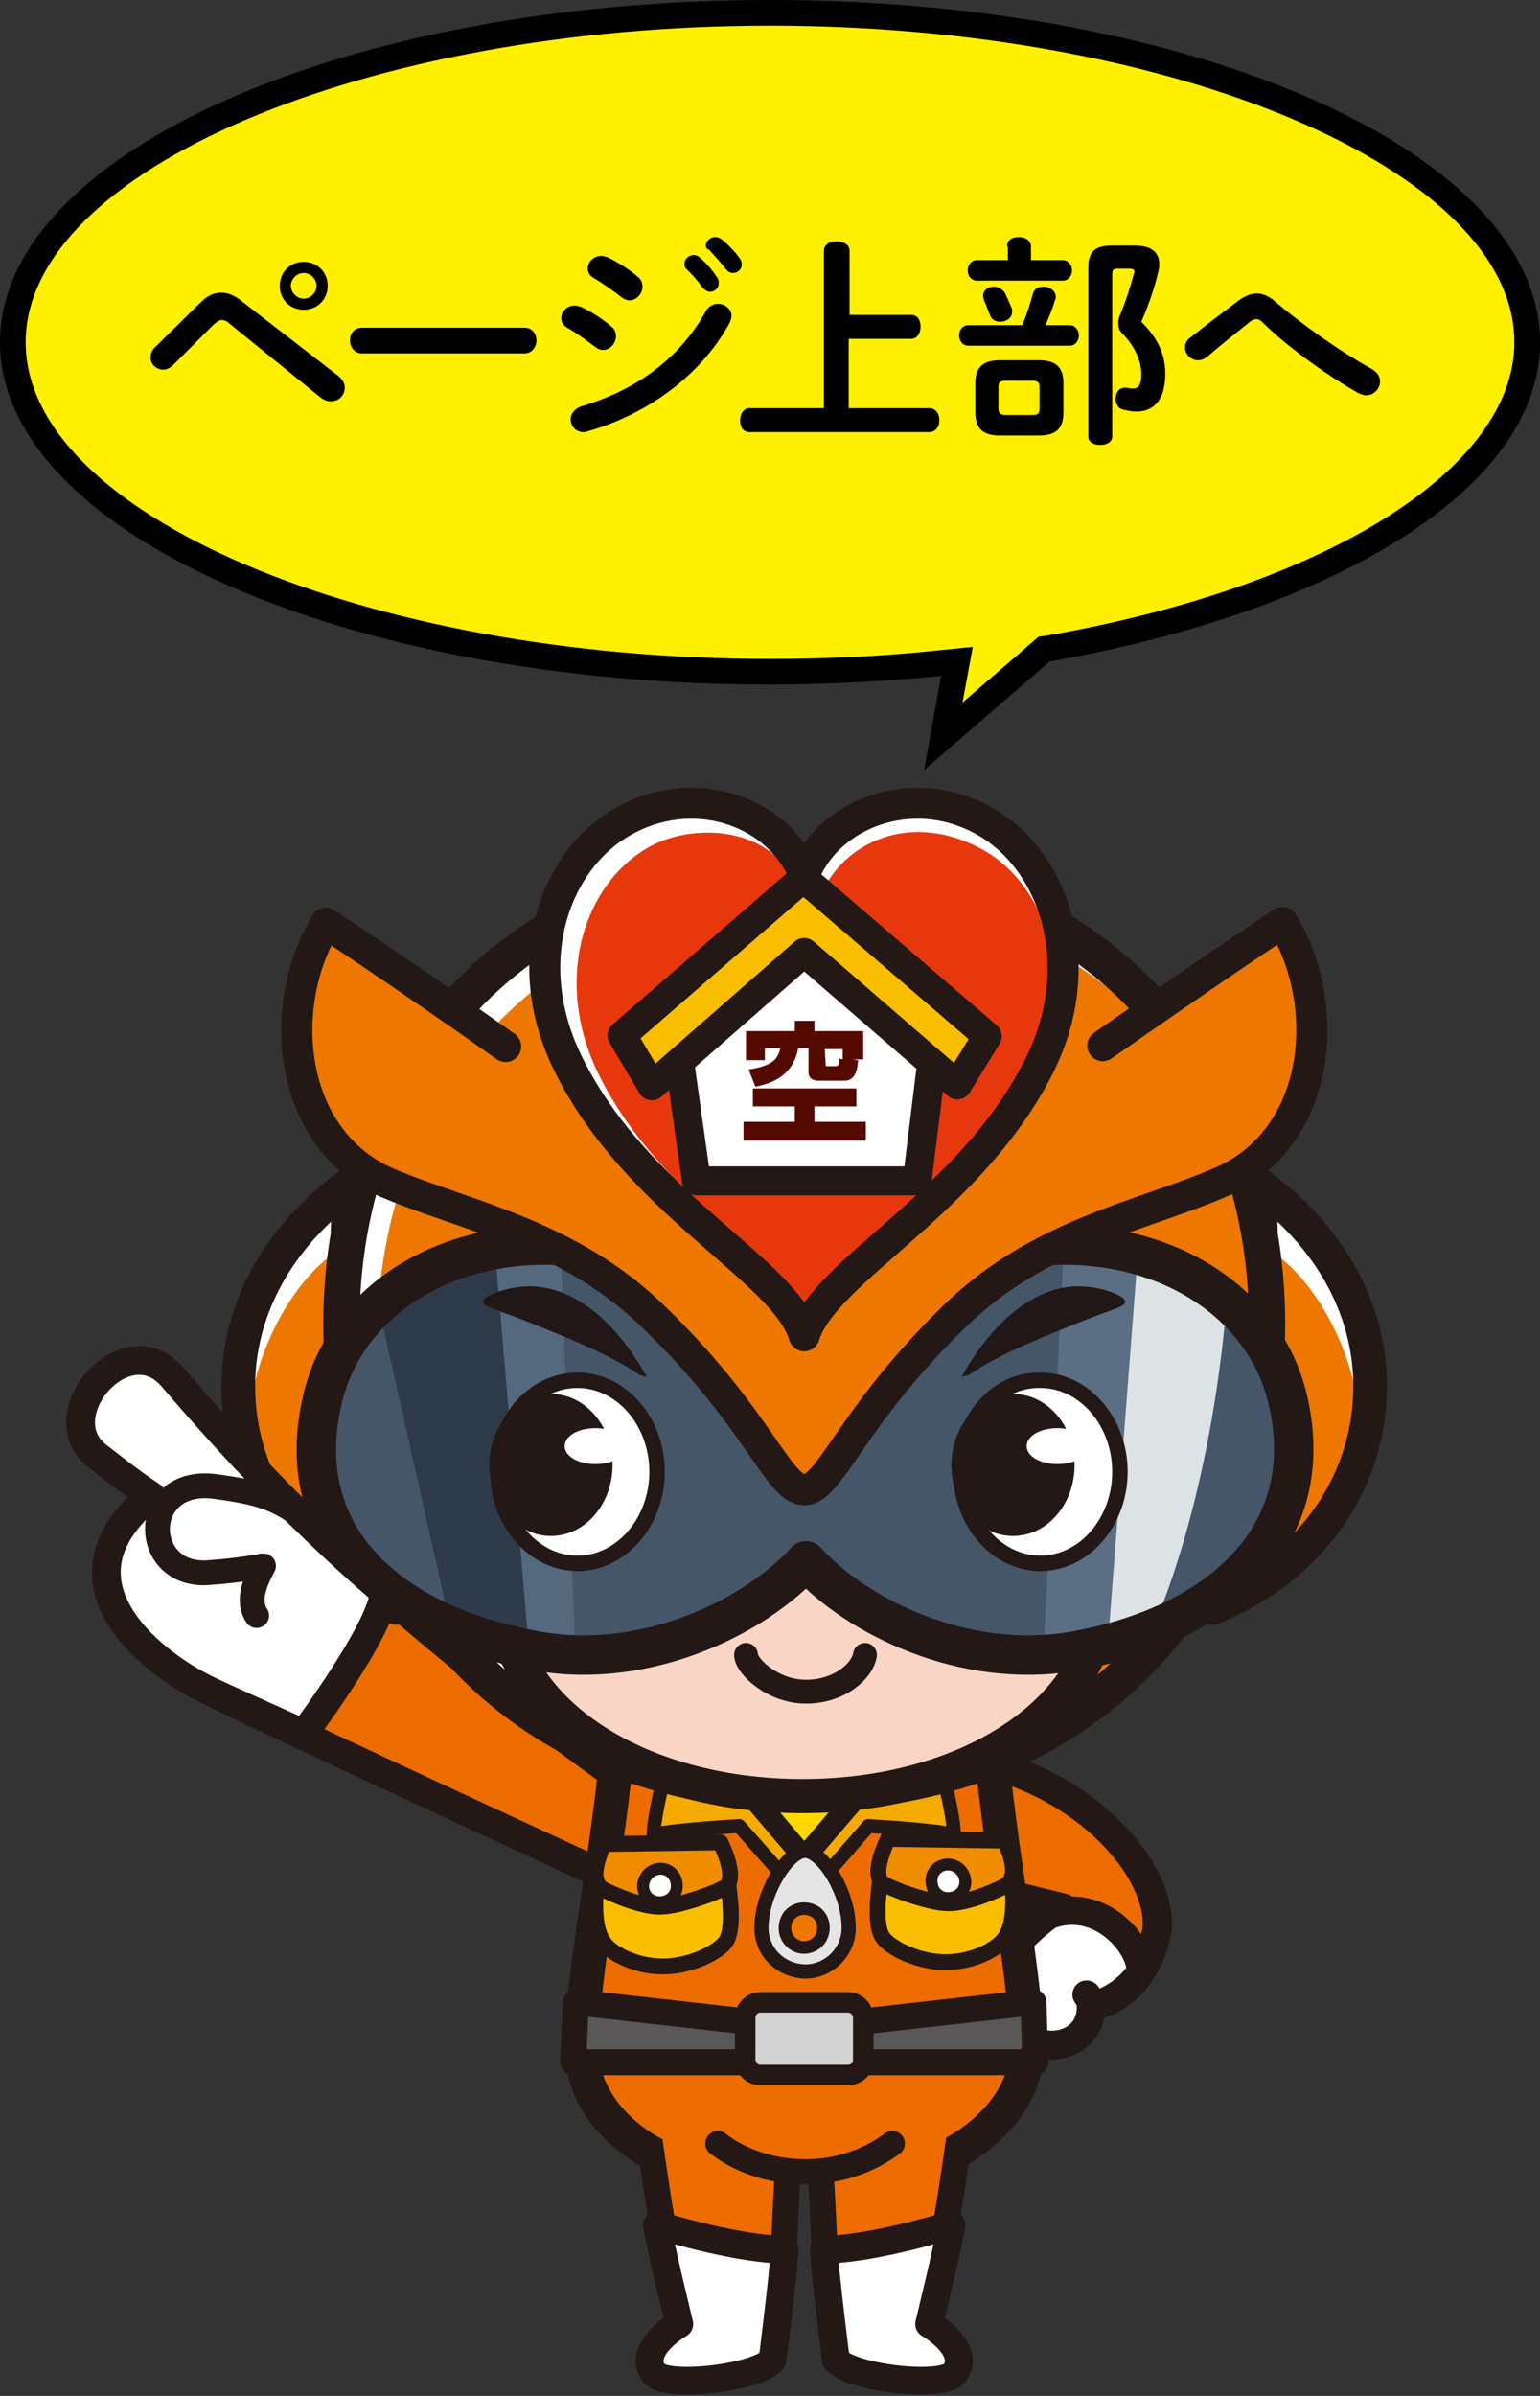 <?xml version="1.0" encoding="utf-8"?>
<!-- Generator: Adobe Illustrator 27.2.0, SVG Export Plug-In . SVG Version: 6.00 Build 0)  -->
<svg version="1.1" id="レイヤー_1" xmlns="http://www.w3.org/2000/svg" xmlns:xlink="http://www.w3.org/1999/xlink" x="0px"
	 y="0px" viewBox="0 0 180 280" style="enable-background:new 0 0 180 280;" xml:space="preserve">
<rect x="0" y="0" width="180" height="280" fill="#333333" stroke="none"/>
<style type="text/css">
	.st0{clip-path:url(#SVGID_00000179630519566360124790000002061769873768393650_);}
	.st1{fill:#FFF000;}
	.st2{enable-background:new    ;}
	.st3{clip-path:url(#SVGID_00000025443870902657151730000008595801029711174298_);}
	.st4{fill:#1DADE5;stroke:#231815;stroke-width:6.074;stroke-linecap:round;stroke-linejoin:round;}
	.st5{fill:#EC6C00;stroke:#231815;stroke-width:3.419;stroke-linecap:round;stroke-linejoin:round;}
	.st6{fill:#FFFFFF;stroke:#231815;stroke-width:3.311;stroke-linecap:round;stroke-linejoin:round;}
	.st7{fill:#EC6C00;stroke:#231815;stroke-width:3.974;stroke-linejoin:round;}
	.st8{fill:#EC6C00;}
	.st9{fill:#FFFFFF;stroke:#231815;stroke-width:3.248;stroke-linejoin:round;}
	.st10{fill:#EC6C00;stroke:#231815;stroke-width:2.934;stroke-linecap:round;stroke-linejoin:round;}
	.st11{fill:#F9BE00;stroke:#231815;stroke-width:1.856;stroke-linecap:round;stroke-linejoin:round;}
	.st12{fill:#F08C00;stroke:#231815;stroke-width:1.856;stroke-linecap:round;stroke-linejoin:round;}
	.st13{fill:#FFFFFF;stroke:#231815;stroke-width:1.392;stroke-linecap:round;stroke-linejoin:round;}
	.st14{fill:#F5AA00;stroke:#231815;stroke-width:1.624;stroke-linecap:round;stroke-linejoin:round;}
	.st15{fill:#595757;stroke:#231815;stroke-width:3.037;stroke-linecap:round;stroke-linejoin:round;}
	.st16{fill:#D2D2D3;stroke:#231815;stroke-width:2.396;stroke-linecap:round;stroke-linejoin:round;}
	.st17{fill:#FFD800;stroke:#231815;stroke-width:2.552;stroke-linejoin:round;}
	.st18{fill:#FFFFFF;}
	.st19{fill:#ED7700;}
	.st20{fill:none;stroke:#231815;stroke-width:3.936;stroke-linecap:round;stroke-linejoin:round;}
	.st21{fill:none;stroke:#231815;stroke-width:4.235;stroke-linecap:round;stroke-linejoin:round;}
	.st22{fill:#F9D5C5;stroke:#231815;stroke-width:3.987;}
	.st23{fill:none;stroke:#231815;stroke-width:2.784;stroke-linecap:round;stroke-linejoin:round;}
	.st24{fill:#E5E5E6;stroke:#231815;stroke-width:1.659;stroke-miterlimit:10;}
	.st25{fill:#ED7700;stroke:#231815;stroke-width:1.467;stroke-miterlimit:10;}
	.st26{fill:#455668;}
	.st27{fill:#5A6F83;}
	.st28{fill:#DDE2E5;}
	.st29{fill:#2E3A49;}
	.st30{fill:#55697E;}
	.st31{fill:none;stroke:#231815;stroke-width:4.608;stroke-linejoin:round;}
	.st32{fill:#ED7700;stroke:#231815;stroke-width:3.634;stroke-linecap:round;stroke-linejoin:round;}
	.st33{fill:#E7380D;}
	.st34{fill:none;stroke:#231815;stroke-width:3.625;stroke-linecap:round;stroke-linejoin:round;}
	.st35{fill:none;stroke:#231815;stroke-width:2.9;stroke-linecap:round;stroke-linejoin:round;}
	.st36{fill:#211716;}
	.st37{fill:#FFFFFF;stroke:#231815;stroke-width:1.807;}
	.st38{fill:#231815;}
	.st39{fill:#FFFFFF;stroke:#231815;stroke-width:3.375;stroke-linecap:round;stroke-linejoin:round;}
	.st40{fill:#F9BE00;stroke:#231815;stroke-width:3.375;stroke-linecap:round;stroke-linejoin:round;}
	.st41{fill:#540A00;}
</style>
<g>
	<g>
		<defs>
			<rect id="SVGID_1_" width="180" height="280"/>
		</defs>
		<clipPath id="SVGID_00000098191318704728610570000004755126868720867973_">
			<use xlink:href="#SVGID_1_"  style="overflow:visible;"/>
		</clipPath>
		<g style="clip-path:url(#SVGID_00000098191318704728610570000004755126868720867973_);">
			<g>
				<path d="M90,0C40.3,0,0,17.9,0,40s40.3,40,90,40c6.9,0,13.6-0.4,20-1l-2,11l14.7-12.7C156.3,71.4,180,57,180,40
					C180,17.9,139.7,0,90,0z"/>
				<path class="st1" d="M113.7,75.6l-4,0.4c-6.5,0.7-13.1,1-19.7,1C42.8,77,3,60.1,3,40S42.8,3,90,3s87,16.9,87,37
					c0,14.8-22,28.6-54.8,34.3l-0.8,0.1l-8.9,7.7L113.7,75.6z"/>
				<g class="st2">
					<path d="M23.6,35.2c0.7-0.7,1.5-1,2.3-1c0.7,0,1.4,0.3,2.1,0.8l11.5,8.9c0.5,0.4,0.8,0.9,0.8,1.4c0,0.9-0.7,1.6-1.6,1.6
						c-0.4,0-0.8-0.1-1.3-0.5l-10.6-8.6c-0.3-0.3-0.6-0.4-0.9-0.4c-0.3,0-0.5,0.2-0.9,0.5l-4.7,4.7c-0.4,0.4-0.8,0.6-1.2,0.6
						c-0.8,0-1.5-0.6-1.5-1.4c0-0.4,0.1-0.8,0.5-1.2L23.6,35.2z M38.3,33.4c0,1.6-1.2,2.8-2.8,2.8c-1.6,0-2.8-1.2-2.8-2.8
						c0-1.6,1.2-2.8,2.8-2.8C37.1,30.6,38.3,31.8,38.3,33.4z M37,33.4c0-0.8-0.7-1.5-1.5-1.5S34,32.6,34,33.4s0.7,1.5,1.5,1.5
						S37,34.2,37,33.4z"/>
				</g>
				<g class="st2">
					<path d="M61.3,38.3c0.9,0,1.4,0.7,1.4,1.5c0,0.7-0.5,1.5-1.4,1.5h-19c-0.9,0-1.4-0.8-1.4-1.5c0-0.8,0.5-1.5,1.4-1.5H61.3z"/>
				</g>
				<g class="st2">
					<path d="M71.5,38.2c0.4,0.3,0.5,0.8,0.5,1.1c0,0.8-0.7,1.6-1.5,1.6c-0.3,0-0.6-0.1-1-0.4c-0.9-0.7-2.3-1.7-3.2-2.2
						c-0.5-0.3-0.7-0.7-0.7-1.1c0-0.8,0.7-1.5,1.6-1.5c0.2,0,0.5,0.1,0.8,0.2C69.2,36.5,70.5,37.3,71.5,38.2z M83.9,35.5
						c0.8,0,1.6,0.6,1.6,1.4c0,0.3-0.1,0.5-0.2,0.8c-3.5,6.4-9.9,10.8-16.6,12.7c-0.2,0.1-0.4,0.1-0.5,0.1c-0.9,0-1.5-0.7-1.5-1.5
						c0-0.6,0.4-1.2,1.2-1.5c6.4-1.9,11.5-5.5,14.7-11.3C82.9,35.8,83.4,35.5,83.9,35.5z M74.6,32.4c0.4,0.3,0.5,0.8,0.5,1.1
						c0,0.8-0.7,1.6-1.5,1.6c-0.3,0-0.6-0.1-1-0.4c-0.9-0.7-2.3-1.7-3.2-2.2c-0.5-0.3-0.7-0.7-0.7-1.1c0-0.8,0.7-1.5,1.6-1.5
						c0.2,0,0.5,0.1,0.8,0.2C72.3,30.7,73.6,31.5,74.6,32.4z M80,30.8c0-0.5,0.5-1,1.1-1c0.2,0,0.5,0.1,0.7,0.3
						c0.7,0.6,1.5,1.5,2,2.3c0.2,0.2,0.2,0.5,0.2,0.7c0,0.6-0.5,1-1,1c-0.3,0-0.6-0.2-0.9-0.5c-0.6-0.9-1.3-1.6-1.9-2.2
						C80,31.2,80,31,80,30.8z M82.5,28.7c0-0.5,0.5-1,1.1-1c0.3,0,0.5,0.1,0.8,0.3c0.7,0.6,1.5,1.4,2,2.1c0.2,0.3,0.3,0.5,0.3,0.8
						c0,0.6-0.5,1-1,1c-0.3,0-0.6-0.1-0.9-0.5c-0.6-0.8-1.3-1.5-1.9-2.2C82.6,29.1,82.5,28.9,82.5,28.7z"/>
				</g>
				<g class="st2">
					<path d="M106.5,36.8c0.8,0,1.1,0.7,1.1,1.4s-0.4,1.4-1.1,1.4h-7.3v8.1h9.4c0.8,0,1.2,0.7,1.2,1.4s-0.4,1.4-1.2,1.4h-21
						c-0.8,0-1.1-0.7-1.1-1.4s0.4-1.4,1.1-1.4h8.7V29.3c0-0.8,0.8-1.1,1.5-1.1c0.8,0,1.5,0.4,1.5,1.1v7.5H106.5z"/>
				</g>
				<g class="st2">
					<path d="M119.5,38c0.4-1,0.9-2.4,1.2-3.6c0.2-0.7,0.7-0.9,1.3-0.9c0.7,0,1.4,0.5,1.4,1.2c0,0.1,0,0.3-0.1,0.4
						c-0.3,1-0.7,2-1.1,2.9h2.8c0.7,0,1.1,0.6,1.1,1.2c0,0.6-0.4,1.2-1.1,1.2h-11.8c-0.7,0-1.1-0.6-1.1-1.2c0-0.6,0.4-1.2,1.1-1.2
						H119.5z M117.7,28.8c0-0.8,0.7-1.1,1.4-1.1s1.4,0.4,1.4,1.1v1.6h3.7c0.7,0,1.1,0.6,1.1,1.2c0,0.6-0.4,1.2-1.1,1.2h-10
						c-0.7,0-1.1-0.6-1.1-1.2c0-0.6,0.4-1.2,1.1-1.2h3.6V28.8z M116.9,50.9c-2,0-2.9-0.8-2.9-2.7v-3.4c0-1.9,0.9-2.7,2.9-2.7h4.5
						c2,0,2.9,0.8,2.9,2.7v3.4c0,2-1,2.7-2.9,2.7H116.9z M114.9,34.6c0-0.7,0.6-1.1,1.3-1.1c0.5,0,1,0.3,1.3,0.8
						c0.2,0.5,0.5,1.1,0.7,1.6c0.1,0.2,0.1,0.3,0.1,0.5c0,0.8-0.7,1.2-1.4,1.2c-0.5,0-1-0.2-1.2-0.8c-0.2-0.5-0.4-1.1-0.7-1.7
						C115,34.9,114.9,34.7,114.9,34.6z M120.7,48.5c0.6,0,0.8-0.2,0.8-0.7v-2.6c0-0.5-0.2-0.7-0.8-0.7h-3.2c-0.6,0-0.8,0.2-0.8,0.7
						v2.6c0,0.5,0.3,0.7,0.8,0.7H120.7z M132.7,28.7c1.9,0,2.8,0.8,2.8,2.2c0,0.4-0.1,0.8-0.2,1.2c-0.5,2-1.2,3.9-1.9,5.5
						c2.1,2.1,2.8,4,2.8,6.1c0,3.1-1.4,4.4-3.4,4.4c-0.5,0-0.9-0.1-1.4-0.2c-0.7-0.1-1-0.7-1-1.3c0-0.7,0.4-1.3,1.1-1.3
						c0.1,0,0.2,0,0.2,0c0.3,0.1,0.5,0.1,0.8,0.1c0.5,0,0.9-0.3,0.9-1.7c0-1.4-0.7-3.2-2.2-4.7c-0.4-0.4-0.5-0.8-0.5-1.3
						c0-0.3,0.1-0.7,0.3-1.1c0.5-1.2,1.1-3,1.5-4.5c0-0.1,0.1-0.3,0.1-0.3c0-0.3-0.2-0.4-0.6-0.4h-1.4c-0.5,0-0.6,0.2-0.6,0.7v18.9
						c0,0.7-0.7,1-1.4,1c-0.7,0-1.4-0.3-1.4-1V31.3c0-1.8,0.7-2.6,2.7-2.6H132.7z"/>
				</g>
				<g class="st2">
					<path d="M144.8,35.1c0.7-0.5,1.4-0.8,2.1-0.8c0.7,0,1.4,0.3,2.1,0.9c2.9,2.5,7.5,5.8,11.3,7.9c0.7,0.4,1,0.9,1,1.5
						c0,0.8-0.7,1.6-1.6,1.6c-0.3,0-0.6-0.1-1-0.3c-3.9-2.2-8.6-5.7-11.1-8.2c-0.3-0.3-0.5-0.4-0.8-0.4c-0.2,0-0.4,0.1-0.7,0.3
						c-1.2,1-3.3,2.6-5,4.1c-0.4,0.3-0.7,0.4-1.1,0.4c-0.8,0-1.5-0.7-1.5-1.5c0-0.4,0.2-0.9,0.7-1.2
						C141.2,37.8,143.2,36.3,144.8,35.1z"/>
				</g>
			</g>
			<g>
				<g>
					<defs>
						<rect id="SVGID_00000013189759700074370950000011599487383009708991_" x="4.8" y="92" width="160" height="188"/>
					</defs>
					<clipPath id="SVGID_00000160902207666234274720000010923790616462998925_">
						<use xlink:href="#SVGID_00000013189759700074370950000011599487383009708991_"  style="overflow:visible;"/>
					</clipPath>
					<g style="clip-path:url(#SVGID_00000160902207666234274720000010923790616462998925_);">
						<path class="st4" d="M76.6,244.1c3.5,25.1,4.6,30.5,10,30.2c4.4-0.3,2.9-13,4.5-26.2"/>
						<path class="st4" d="M111.4,244.1c-3.5,25.1-4.6,30.5-10,30.2c-4.4-0.3-2.9-13-4.5-26.2"/>
						<g>
							<g>
								<path class="st5" d="M23.7,197.2c-6.1-3.1-18.2-12.5-6-22.4c-2.6-1.7-4.9-3.6-6.1-4.5c-6.4-4.6,3-15.7,8.5-9.4
									c7.5,8.7,22.5,25.8,54,48.1l-0.7,11.4C73.3,220.4,30.6,200.7,23.7,197.2z"/>
							</g>
						</g>
						<g>
							<path class="st5" d="M116.3,206.3c12.8,3.7,20.2,14,18.8,19.9c-1.7,7.2-7.1,8.3-7.7,8.2c0.2,4.1-4.5,6.1-8.6,3.2
								c-1.4-1-3.4-3.7-2.1-7.3c1.1-3.3,6.3-6.8,7.6-7.3l-9.7-2.4"/>
							<g>
								<path class="st6" d="M133.3,230.5c-2.3,3.3-5.5,3.9-5.8,3.9c0.2,4.1-4.5,6.1-8.6,3.2c-1.4-1-3.4-3.7-2.1-7.3
									c0.8-2.2,3.6-4.9,5.8-6.5C128.7,221.5,133.6,227.6,133.3,230.5z"/>
								<path class="st6" d="M127.6,234.7c0-0.5-0.2-1.1-0.6-1.6"/>
							</g>
						</g>
						<path class="st7" d="M115.4,195c0,15.6,4.6,34.3,4.6,44.5c0,5-3.7,9.5-8.7,12.2c-5.3,2.9-11.6,1-17.3,1
							c-5.7,0-12.3,1.9-17.8-1.1c-4.7-2.6-8.2-7-8.2-12.1c0-10.9,4.6-28.9,4.6-44.5L115.4,195L115.4,195z"/>
						<path class="st8" d="M76.6,244.1c3.5,25.1,4.6,30.5,10,30.2c4.4-0.3,2.9-13,4.5-26.2"/>
						<path class="st9" d="M79.4,271.6c0,0-5,2.9-3,5.7c1.3,1.9,12.2,0.6,13.9-1.5c0,0,1.4-11.1,1.4-12.9c-5.2,0-13.6-2.5-14.9-2.9
							C77,261.8,79.4,271.6,79.4,271.6z"/>
						<path class="st8" d="M111.4,244.1c-3.5,25.1-4.6,30.5-10,30.2c-4.4-0.3-2.9-13-4.5-26.2"/>
						<path class="st9" d="M108.6,271.6c0,0,5,2.9,3,5.7c-1.3,1.9-12.2,0.6-13.9-1.5c0,0-1.4-11.1-1.4-12.9c5.2,0,13.6-2.5,14.9-2.9
							C111,261.8,108.6,271.6,108.6,271.6z"/>
						<path class="st10" d="M104.3,250.5c-3.1,2.3-6.7,3.3-10.1,3.3s-7.2-0.9-10.3-3.3"/>
						<g>
							<g>
								<path class="st11" d="M117.6,215.6l-13.8-0.7c0,0-2.2,8.9-0.7,11.4c0.8,1.3,4,2.9,7.1,3c3,0.1,5.9-1.2,7-2.5
									C119.7,224.2,117.6,215.6,117.6,215.6z"/>
								<path class="st12" d="M117.4,215.1l-13.6-0.2c0,0-2.1,4.1-0.6,5.2c0.8,0.6,5.2,2.2,7.3,2.3c2.1,0.2,5.6-1.3,6.8-1.9
									C119.7,219.4,117.4,215.1,117.4,215.1z"/>
							</g>
							<path class="st13" d="M112.8,219.6c0.2,1.1-0.6,2.1-1.7,2.2c-1.1,0.2-2.1-0.6-2.2-1.7c-0.2-1.1,0.6-2.1,1.7-2.2
								C111.6,217.8,112.6,218.5,112.8,219.6z"/>
						</g>
						<g>
							<g>
								<path class="st11" d="M70.4,216.1l13.8-0.7c0,0,2.2,8.9,0.7,11.4c-0.8,1.3-4,2.9-7.1,3c-3,0.1-5.9-1.2-7-2.5
									C68.3,224.7,70.4,216.1,70.4,216.1z"/>
								<path class="st12" d="M70.6,215.5l13.6-0.2c0,0,2.1,4.1,0.6,5.2c-0.8,0.6-5.2,2.2-7.3,2.3c-2.1,0.2-5.6-1.3-6.8-1.9
									C68.3,219.9,70.6,215.5,70.6,215.5z"/>
							</g>
							<path class="st13" d="M75.2,220.1c-0.2,1.1,0.6,2.1,1.7,2.2s2.1-0.6,2.2-1.7s-0.6-2.1-1.7-2.2
								C76.4,218.3,75.4,219,75.2,220.1z"/>
						</g>
						<path class="st14" d="M108.7,202c0.6,1.5,2.8,9.8,2.8,12.4c-2.6-0.6-10-1-10-1L94,222l-7.6-8.6c0,0-7.3,0.4-10,1
							c0-2.6,2.2-10.9,2.8-12.4H108.7z"/>
						<g>
							<polygon class="st15" points="121,241 67,241 67.3,234 94,237 120.8,234 							"/>
							<path class="st16" d="M99.1,242.5H88.9c-1,0-1.8-0.8-1.8-1.8v-4.9c0-1,0.8-1.8,1.8-1.8h10.2c1,0,1.8,0.8,1.8,1.8v4.9
								C101,241.7,100.1,242.5,99.1,242.5z"/>
						</g>
						<polygon class="st17" points="83.8,205.1 104.2,205.2 94,217.1 						"/>
						<g>
							<g>
								<path class="st18" d="M147.1,138.4c8.8,6.4,14,15.9,12.9,26.4c-1.1,10.6-8.4,19.2-18.3,23.1
									C141.7,187.9,148.9,161,147.1,138.4z"/>
							</g>
							<g>
								<path class="st19" d="M148.2,146c6.2,3.6,11.3,14.6,10.5,21.7c-0.9,7.2-7.3,17.2-17,20.3C141.7,187.9,150.4,164.8,148.2,146
									z"/>
							</g>
							<g>
								<path class="st20" d="M147.1,138.4c8.8,6.4,14,15.9,12.9,26.4c-1.1,10.6-8.4,19.2-18.3,23.1
									C141.7,187.9,148.9,161,147.1,138.4z"/>
							</g>
						</g>
						<g>
							<g>
								<path class="st18" d="M40.9,138.4c-8.8,6.4-14,15.9-12.9,26.4c1.1,10.6,8.4,19.2,18.3,23.1C46.4,187.9,39.1,161,40.9,138.4z
									"/>
							</g>
							<g>
								<path class="st19" d="M39.8,146c-6.2,3.6-11.3,14.6-10.5,21.7c0.9,7.2,7.3,17.2,17,20.3C46.4,187.9,37.6,164.8,39.8,146z"/>
							</g>
							<g>
								<path class="st20" d="M40.9,138.4c-8.8,6.4-14,15.9-12.9,26.4c1.1,10.6,8.4,19.2,18.3,23.1C46.4,187.9,39.1,161,40.9,138.4z
									"/>
							</g>
						</g>
						<path class="st18" d="M148.1,154.6c0,29.7-19.9,54.5-54.1,54.5s-54.1-24.8-54.1-54.5s20.4-53.8,54.1-53.8
							C127.8,100.8,148.1,124.9,148.1,154.6z"/>
						<path class="st19" d="M148.1,156.5c0,28.7-19.1,52.7-52,52.7s-52-24-52-52.7s19.6-51.9,52-51.9S148.1,127.8,148.1,156.5z"/>
						<path class="st21" d="M148.1,154.8c0,29.8-19.9,54.7-54.1,54.7s-54.1-24.9-54.1-54.7s20.4-54,54.1-54
							C127.8,100.8,148.1,125,148.1,154.8z"/>
						<path class="st22" d="M128.9,185.7c0,14.1-15.7,24.2-35.1,24.2s-35.1-10.1-35.1-24.2c0-5.1,1.9-9.8,5.5-13.7
							c6.6-7.2,15-0.6,29.6-0.6c14.7,0.1,22.9-6.6,29.8,0.8C127.1,176,128.9,180.8,128.9,185.7z"/>
						<path class="st23" d="M87.2,193.4c0,1.3,3.1,4.3,7,4.3s6.6-2.4,6.9-4.3"/>
						<g>
							<path class="st24" d="M89,225.3c0-4.1,3.1-9,5.1-9s5.1,4.8,5.1,9c0,2.8-2.3,5.1-5.1,5.1C91.2,230.3,89,228.1,89,225.3z"/>
							<path class="st25" d="M92.6,227.1c-1-0.8-1.1-2.2-0.4-3.2c0.8-1,2.2-1.1,3.2-0.4c1,0.8,1.1,2.2,0.4,3.2
								C95,227.7,93.6,227.9,92.6,227.1z"/>
						</g>
						<g>
							<path class="st26" d="M150.5,163.5c-2.3-12.9-17.3-20.6-33.6-17.2c-10.1,2.1-18.4,10.2-22.8,17.9
								c-4.5-7.7-12.7-15.8-22.8-17.9c-16.3-3.4-31.4,4.3-33.6,17.2c-2.3,12.9,9.1,26.1,25.4,29.5c12.5,2.6,25.1-4,31.1-10.6
								c6,6.6,18.6,13.2,31.1,10.6C141.4,189.5,152.8,176.3,150.5,163.5z"/>
							<path class="st27" d="M131.6,190.8l-9.6,1.7l2.3-46c0,0,6.7-0.1,14,3.2L131.6,190.8z"/>
							<path class="st28" d="M135.7,187.9c0,0,0.4-0.1-6.1,2.8l3.3-42.9c0,0,6.8,0.6,10.4,5.3C141.4,174.6,135.7,187.9,135.7,187.9z
								"/>
							<path class="st29" d="M52.4,188.9c9,3.3,14.5,3.8,14.5,3.8l-1.6-46c0,0-13.7-2.6-20.8,7.1L52.4,188.9z"/>
							<path class="st30" d="M61.7,191.3c3,1.2,4.8,0.9,5.5,1.3l-1.6-45.5c0,0-3.6-0.2-7.7-0.5L61.7,191.3z"/>
							<path class="st31" d="M150.5,163.5c-3-12.7-17.3-20.6-33.6-17.2c-10.1,2.1-18.4,10.2-22.8,17.9c-4.5-7.7-12.7-15.8-22.8-17.9
								c-16.3-3.4-30.6,4.4-33.6,17.2c-3.8,16.1,7.8,26.5,25.4,29.5c12.5,2.1,25.1-4,31.1-10.6c6,6.6,18.5,12.7,31.1,10.6
								C142.5,190,154.3,179.5,150.5,163.5z"/>
						</g>
						<path class="st32" d="M59.1,122.3c-11.7-8.3-21-14.4-21-14.4c-5.9,9.6-4.5,25.2,7.1,30.3c9.1,3.9,21.4,6,31.4,15.9
							c11.9,11.5,14.4,20,17.4,20s5.5-8.5,17.4-20.1c10-9.9,22.3-11.9,31.4-15.9c11.7-5.1,13-20.7,7.1-30.3c0,0-9.3,6.2-21,14.4"/>
						<path class="st18" d="M94,156.1c-2.3-7.7-19.6-15.5-27.6-31.8c-5.9-11.9-1.6-24.2,7-28.6c8.3-4.3,17.7-0.6,20.6,6.5l0,0
							c2.9-7.1,12.4-10.8,20.6-6.5c8.5,4.4,12.8,16.7,7,28.6C113.6,140.5,96.4,148.4,94,156.1L94,156.1z"/>
						<path class="st33" d="M95.4,155.1c-2.2-7.2-18.1-14.5-25.5-29.7c-5.4-11.1-1.5-22.5,6.3-26.6c5.7-2.9,14.5-1.7,16.6,4.6
							c1.3,1.2,2.6-0.9,3.3,0.8l0.1-0.2c3.1-6.1,10.7-8.9,18.3-4.9c7.9,4.1,11.5,15.5,6.2,26.6C113.4,140.8,97.6,148,95.4,155.1
							L95.4,155.1z"/>
						<path class="st34" d="M94,156.1c-2.3-7.7-19.6-15.5-27.6-31.8c-5.9-11.9-1.6-24.2,7-28.6c8.3-4.3,17.7-0.6,20.6,6.5l0,0
							c2.9-7.1,12.4-10.8,20.6-6.5c8.5,4.4,12.8,16.7,7,28.6C113.6,140.5,96.4,148.4,94,156.1L94,156.1z"/>
						<g>
							<g>
								<g>
									<path class="st6" d="M23.7,197.2c-6.1-3.1-18.2-12.5-6-22.4c-2.6-1.7-4.9-3.6-6.1-4.5c-6.4-4.6,3-15.7,8.5-9.4
										c4.9,5.7,13.3,15.3,24.8,25.2c-0.4,4.5-9.4,16.5-9.4,16.5C32.7,201.3,25,197.9,23.7,197.2z"/>
								</g>
							</g>
							<path class="st35" d="M34.5,176.7c-2.8-1.9-5.1-2.4-9.5-3c-8.7-1-8.6,10.5-0.8,10.1c4.3-0.3,6.2-0.8,6.6-0.8
								c-1.1,2-1.9,4.2-0.8,5.8"/>
						</g>
						<g>
							<path class="st36" d="M113.2,160.7c1.8-1.2,4.1-2.6,10.8-5.3c5.8-2.4,7.4-2.6,7.5-3.2c0.2-0.7-2.3-1.6-4.2-1.8
								c-5.6-0.7-11,3.5-14.9,10.5L113.2,160.7z"/>
						</g>
						<g>
							<path class="st36" d="M74.8,160.7c-1.8-1.2-4.1-2.6-10.8-5.3c-5.8-2.4-7.4-2.6-7.5-3.2c-0.2-0.7,2.3-1.6,4.2-1.8
								c5.6-0.7,11,3.5,14.9,10.5L74.8,160.7z"/>
						</g>
						<g>
							<g>
								<path class="st37" d="M112.3,172c0,5.9,4.2,10.7,9.3,10.7c5.1,0,9.3-4.8,9.3-10.7s-4.2-10.7-9.3-10.7
									C116.4,161.2,112.3,166,112.3,172z"/>
							</g>
							<g>
								<path class="st38" d="M111.2,171.2c0,4.6,3.2,8.3,7.2,8.3s7.2-3.7,7.2-8.3s-3.2-8.3-7.2-8.3
									C114.5,162.9,111.2,166.6,111.2,171.2z"/>
							</g>
							<path class="st18" d="M120,169c0,1.2,1.6,2.1,3.6,2.1s3.6-0.9,3.6-2.1c0-1.2-1.6-2.1-3.6-2.1S120,167.8,120,169z"/>
						</g>
						<g>
							<g>
								<path class="st37" d="M58.2,172c0,5.9,4.2,10.7,9.3,10.7s9.3-4.8,9.3-10.7s-4.2-10.7-9.3-10.7S58.2,166,58.2,172z"/>
							</g>
							<g>
								<ellipse class="st38" cx="64.4" cy="171.2" rx="7.2" ry="8.3"/>
							</g>
							<path class="st18" d="M66,169c0,1.2,1.6,2.1,3.6,2.1s3.6-0.9,3.6-2.1c0-1.2-1.6-2.1-3.6-2.1S66,167.8,66,169z"/>
						</g>
						<g>
							<g>
								<g>
									<g>
										<polygon class="st39" points="109.3,120.9 94,107.9 79,121 81.4,138 107.2,138 										"/>
										<polygon class="st40" points="76.2,126.9 72.7,121 93.9,102.6 115.4,121.1 111.9,126.8 94,111.3 										"/>
									</g>
								</g>
							</g>
							<g>
								<path class="st41" d="M100.1,127.2v2.1h-4.9v1.8h6v2.2H86.9v-2.2h6v-1.8H88v-2.1C88,127.2,100.1,127.2,100.1,127.2z
									 M87.5,125c2.3-0.4,3.4-0.9,3.7-2.5h-1.8v1.4h-2.2v-3.4h5.7v-1.2h2.3v1.2h5.7v3.3h-1.3l0.7,0.1c-0.1,1.1-0.3,2.4-1.6,2.4h-3
									c-0.7,0-1.2-0.3-1.2-1v-2.8h-1.2c-0.6,3-2.6,4-5,4.5L87.5,125z M96.5,124.3c0,0.3,0,0.3,0.2,0.3h0.9c0.3,0,0.5,0,0.5-0.9
									l0.4,0.1v-1.2h-2.1L96.5,124.3L96.5,124.3z"/>
							</g>
						</g>
					</g>
				</g>
			</g>
		</g>
	</g>
</g>
</svg>
